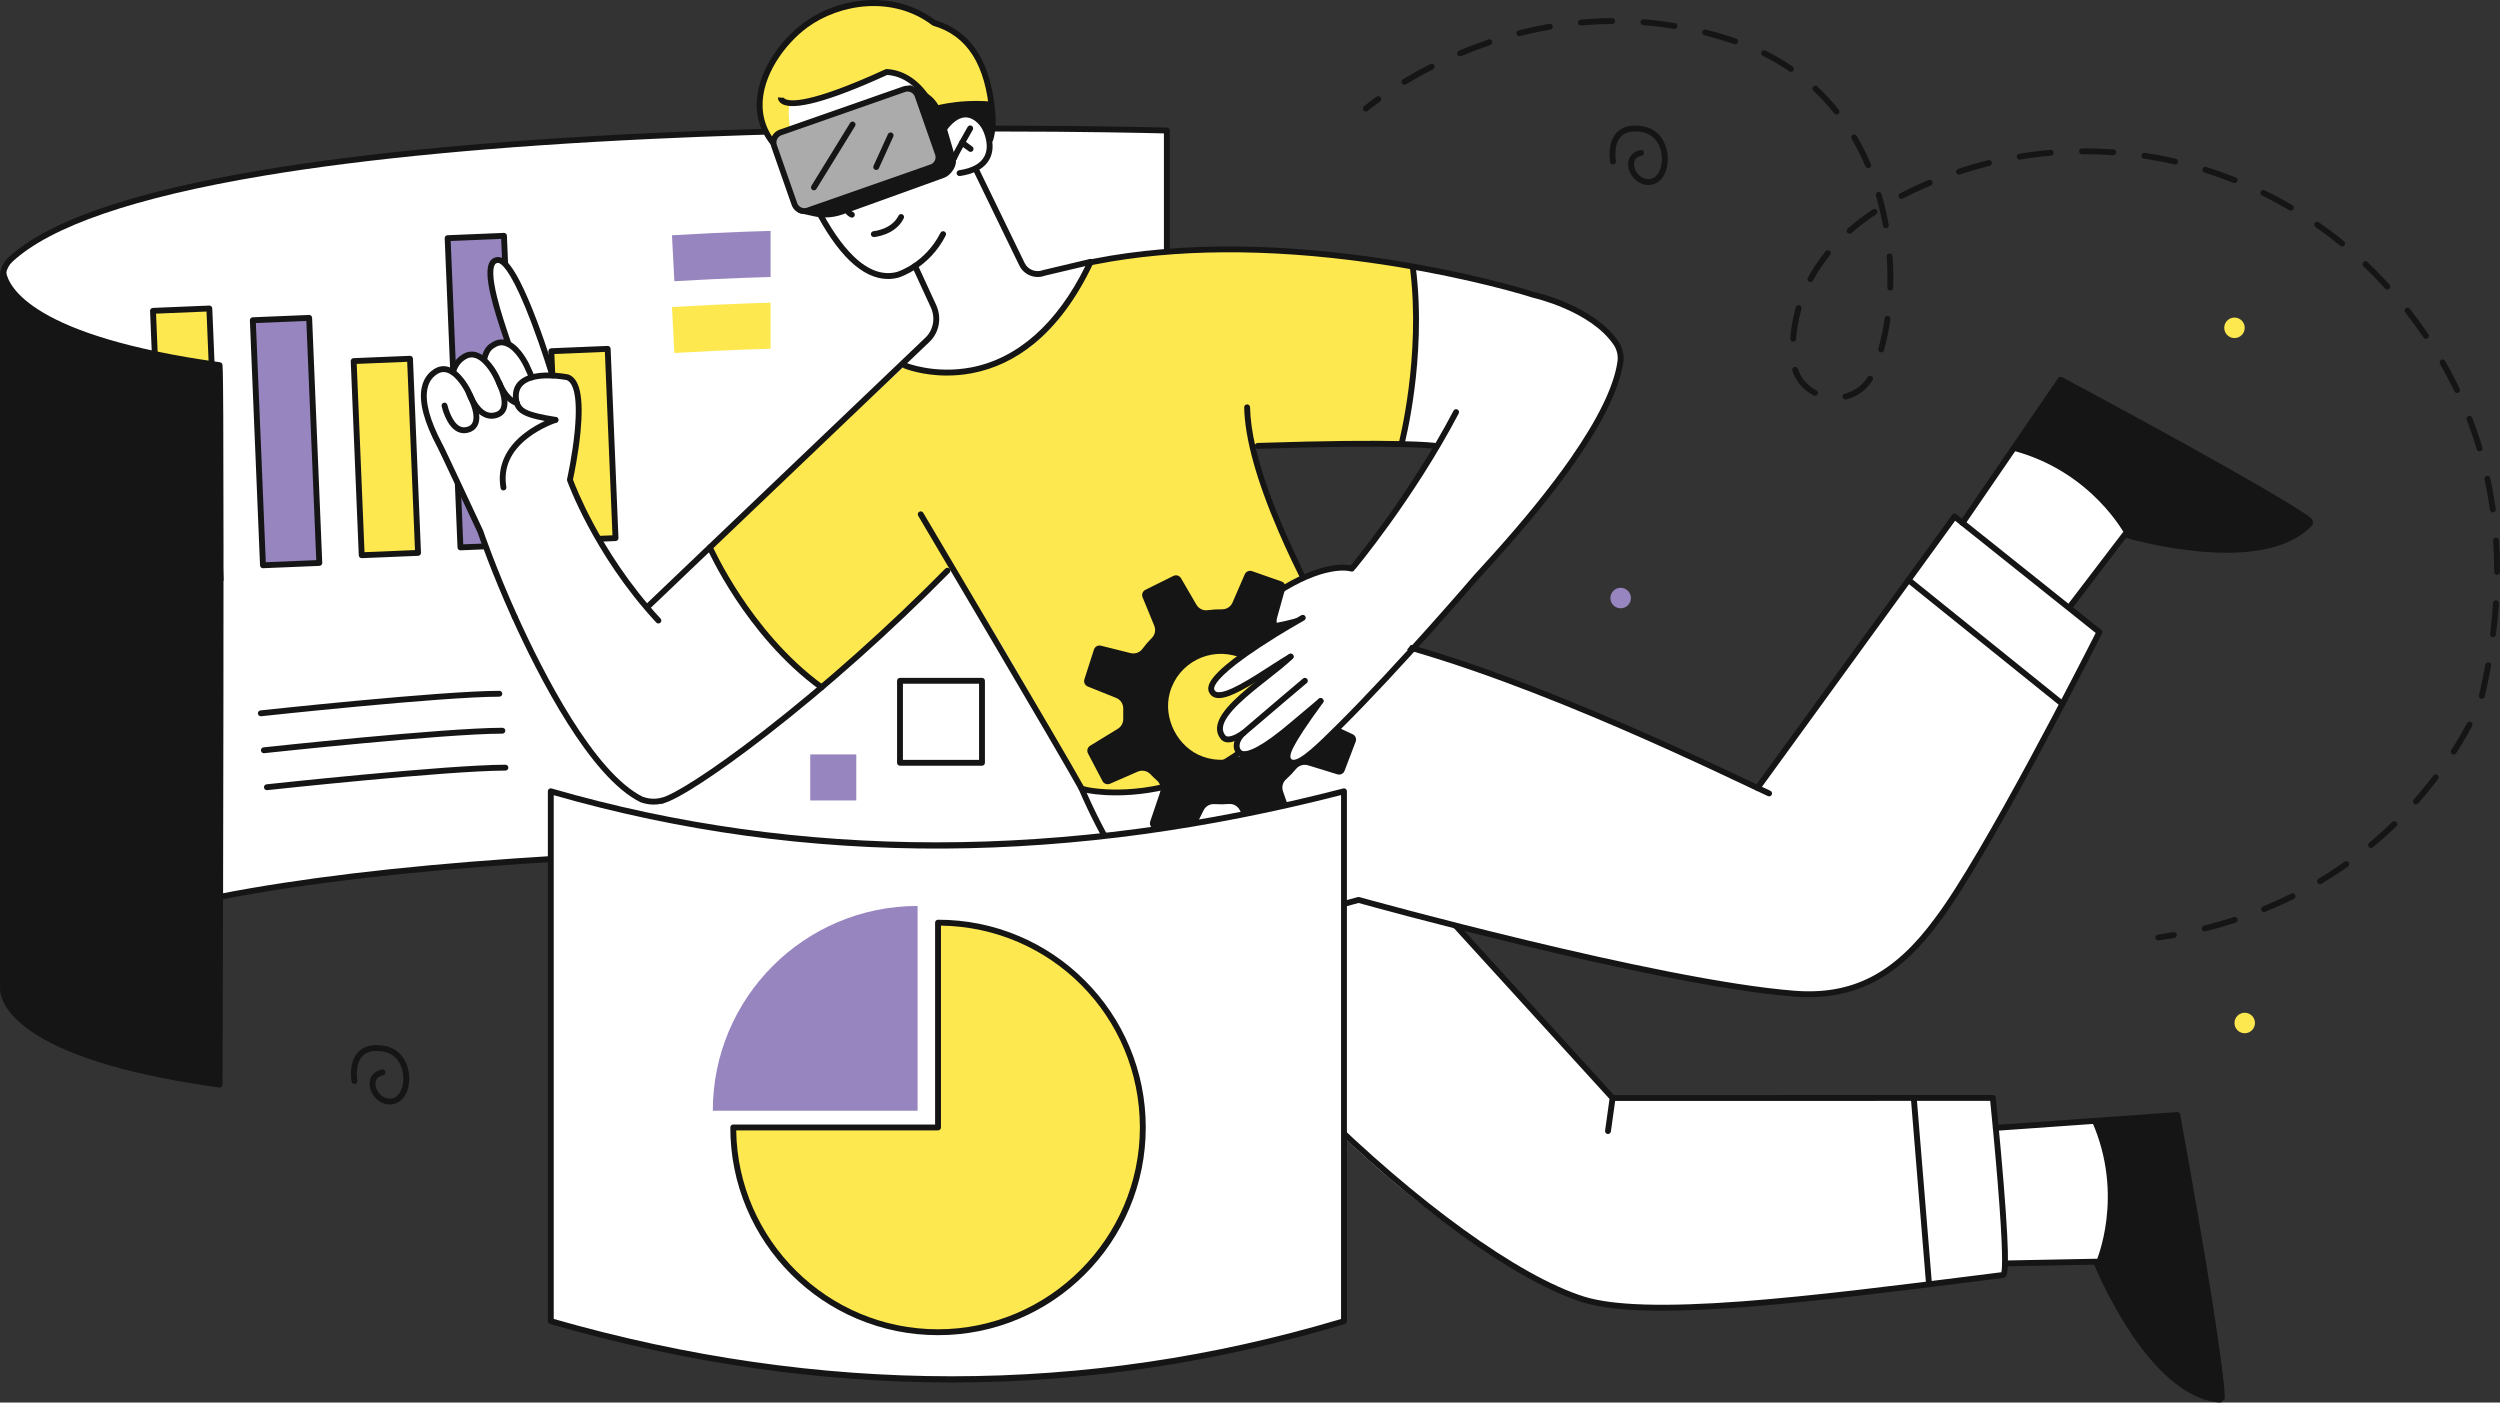 <?xml version="1.0" encoding="utf-8"?>
<svg xmlns="http://www.w3.org/2000/svg" data-name="Layer 2" id="Layer_2" viewBox="0 0 4680.36 2625.76">
  <rect x="0" y="0" width="4680.36" height="2625.76" fill="#333333" stroke="none"/>
  <defs>
    <style>
      .cls-1 {
        fill: #ababab;
      }

      .cls-2 {
        fill: #9785bf;
      }

      .cls-3 {
        fill: #fff;
      }

      .cls-4 {
        fill: #151515;
      }

      .cls-5 {
        fill: #fee84f;
      }
    </style>
  </defs>
  <g data-name="Layer 1" id="Layer_1-2">
    <g id="window">
      <path class="cls-3" d="M2184.53,244.41v1351.86s-1126.93-43.53-1772.4,82.64c-192.66,37.65-342.42,90.41-406.53,163.95-.03.03-.06.08-.1.11V517.82c0-2.38.21-4.75.6-7.06,1.54-9.38,6.14-18.04,13.19-24.59C336.73,190.81,2184.53,244.41,2184.53,244.41Z"/>
      <g>
        <g>
          <rect class="cls-5" height="354.65" transform="translate(-33.51 45.91) rotate(-2.37)" width="105.58" x="1039.48" y="655.13"/>
          <rect class="cls-2" height="579.41" transform="translate(-29.56 37.98) rotate(-2.37)" width="105.59" x="849.98" y="443.43"/>
          <rect class="cls-5" height="363.76" transform="translate(-34.78 30.62) rotate(-2.37)" width="105.58" x="669.59" y="673.67"/>
          <rect class="cls-2" height="459.18" transform="translate(-33.75 22.87) rotate(-2.37)" width="105.58" x="482.77" y="597.11"/>
          <rect class="cls-5" height="508.36" transform="translate(-34.2 15.18) rotate(-2.37)" width="105.58" x="296.9" y="579.51"/>
        </g>
        <g>
          <path class="cls-4" d="M1046.86,1017.31c-1.38,0-2.71-.52-3.72-1.45-1.07-.99-1.71-2.36-1.77-3.82l-14.67-354.35c-.13-3.04,2.23-5.6,5.27-5.72l105.49-4.37c1.46-.06,2.88.46,3.95,1.45,1.07.99,1.71,2.36,1.77,3.82l14.67,354.35c.13,3.04-2.23,5.6-5.27,5.72l-105.49,4.37c-.08,0-.15,0-.23,0ZM1037.91,662.73l14.22,343.36,94.5-3.91-14.22-343.36-94.5,3.91Z"/>
          <path class="cls-4" d="M862.01,1030.28c-2.93,0-5.37-2.31-5.49-5.27l-23.98-578.92c-.06-1.46.46-2.88,1.45-3.95.99-1.07,2.36-1.71,3.82-1.77l105.49-4.37c3.04-.13,5.6,2.23,5.72,5.27l23.98,578.92c.06,1.46-.46,2.88-1.45,3.95-.99,1.07-2.36,1.71-3.82,1.77l-105.49,4.37c-.08,0-.15,0-.23,0ZM843.76,451.13l23.52,567.93,94.5-3.91-23.52-567.93-94.5,3.91Z"/>
          <path class="cls-4" d="M677.16,1044.96c-2.93,0-5.37-2.31-5.49-5.27l-15.05-363.45c-.06-1.46.46-2.88,1.45-3.95.99-1.07,2.36-1.71,3.82-1.77l105.49-4.37c3.06-.13,5.6,2.23,5.72,5.27l15.05,363.45c.06,1.46-.46,2.88-1.45,3.95-.99,1.07-2.36,1.71-3.82,1.77l-105.49,4.37c-.08,0-.15,0-.23,0ZM667.83,681.28l14.6,352.46,94.5-3.91-14.6-352.46-94.5,3.91Z"/>
          <path class="cls-4" d="M492.31,1063.78c-1.38,0-2.71-.52-3.73-1.45-1.07-.99-1.71-2.36-1.77-3.82l-19-458.79c-.13-3.03,2.23-5.6,5.27-5.72l105.49-4.37c1.46-.07,2.88.46,3.95,1.45,1.07.99,1.71,2.36,1.77,3.82l19,458.79c.13,3.03-2.23,5.6-5.27,5.72l-105.49,4.37c-.08,0-.15,0-.23,0ZM479.03,604.76l18.55,447.8,94.5-3.91-18.55-447.8-94.5,3.91Z"/>
          <path class="cls-4" d="M307.46,1095.34c-1.38,0-2.71-.52-3.72-1.45-1.07-.99-1.71-2.36-1.77-3.82l-21.04-507.93c-.13-3.03,2.23-5.6,5.27-5.72l105.49-4.37c1.45-.06,2.88.46,3.95,1.45,1.07.99,1.71,2.36,1.77,3.82l21.04,507.93c.13,3.03-2.23,5.6-5.27,5.72l-105.49,4.37c-.08,0-.15,0-.23,0ZM292.15,587.18l20.58,496.94,94.5-3.91-20.58-496.94-94.5,3.91Z"/>
        </g>
      </g>
      <path class="cls-4" d="M412.13,1678.91c-.32,149.04-.65,277.86-.87,353.12-.06-.86-.14-1.38-.21-1.51C45.78,1979.78,8.71,1881.43,5.6,1854.28v-11.41l-.1-1325.01v-.03c0-2.38.21-4.75.6-7.06,5.83,31.11,53.34,124.06,404.94,172.9,2.73,5.13,1.99,579.02,1.08,995.25Z"/>
      <path class="cls-4" d="M411.05,2036.02c-.25,0-.51-.02-.76-.05-156.59-21.75-271.21-54.64-340.67-97.74C13.48,1903.4,1.99,1871.07.13,1854.91c-.02-.21-.04-.42-.04-.63v-11.41l-.1-1325.01c0-2.7.23-5.39.68-8.03.45-2.62,2.72-4.55,5.38-4.57h.04c2.64,0,4.92,1.88,5.41,4.49,5.1,27.19,49.03,119.68,400.29,168.47,1.75.24,3.27,1.31,4.1,2.86.97,1.82,1.61,3.02,2.1,101.7.28,56.92.43,139.13.46,244.35.04,165.03-.24,384.32-.82,651.8-.14,63.88-.37,148.32-.64,231.67-.11,34.64-.21,64.62-.29,85.95-.04,10.66-.07,19.16-.1,25l-.03,6.69c-.02,2.96-.04,6.65-4.26,7.64-.41.1-.84.15-1.26.15ZM411.05,2030.52h.01-.01ZM11.1,1853.95c1.43,11.65,10.64,41.62,64.32,74.93,67.24,41.72,178.3,73.78,330.17,95.32.16-34.73.75-208.42,1.04-345.3h0c1.31-600.59,1.06-949.68-.68-990.4-149.46-21.06-260.41-52.41-329.82-93.2-35.93-21.11-55.03-41.62-65.12-58.11l.09,1305.67v11.09Z"/>
      <path class="cls-2" d="M1442.63,518.53v-86.28s-75.96,1.77-184.62,8.19l4.51,86.02c106.24-6.2,180.11-7.92,180.11-7.92Z"/>
      <path class="cls-5" d="M1442.63,652.9v-86.28s-75.96,1.77-184.62,8.19l4.51,86.02c106.24-6.2,180.11-7.92,180.11-7.92Z"/>
      <path class="cls-4" d="M5.5,1848.48c-.72,0-1.44-.14-2.12-.43-2.04-.86-3.38-2.86-3.38-5.07V517.82c0-2.67.23-5.36.68-7.99,1.74-10.55,7.02-20.4,14.87-27.69,38.42-35.75,101.07-68.18,186.19-96.38,76.96-25.49,174.15-48.17,288.88-67.39,192.97-32.34,438.6-55.66,730.07-69.33,496.1-23.26,959.38-10.26,964-10.12,2.97.09,5.34,2.52,5.34,5.5v1351.86c0,1.5-.61,2.93-1.69,3.96-1.08,1.04-2.54,1.6-4.03,1.53-2.82-.11-285.78-10.82-643.92-5.99-330.42,4.46-794.2,23.44-1127.21,88.53-209.58,40.95-345.32,95.51-403.43,162.16-.13.16-.27.3-.39.43-1.05,1.03-2.44,1.58-3.86,1.58ZM1855.28,246.17c-174.47,0-400.66,2.91-634.14,13.86-291.02,13.65-536.2,36.92-728.73,69.19-239.85,40.2-397.77,94.36-469.37,160.98-6.08,5.64-10.17,13.26-11.51,21.46-.35,2.06-.53,4.12-.53,6.17v1311.24c32.01-31.88,81.6-61.02,147.66-86.76,66.52-25.92,151.45-49.06,252.41-68.79,147.45-28.82,332.47-51.1,549.92-66.23,173.88-12.09,368.79-19.67,579.31-22.5,330.37-4.46,596.84,4.31,638.72,5.79V249.77c-26.53-.69-149.28-3.6-323.75-3.6Z"/>
      <g>
        <path class="cls-4" d="M488.32,1340.93c-2.77,0-5.15-2.09-5.46-4.91-.33-3.02,1.85-5.73,4.87-6.06,3.35-.36,335.8-36.36,447.12-36.67h.02c3.03,0,5.49,2.45,5.5,5.48,0,3.04-2.45,5.51-5.48,5.52-110.75.32-442.62,36.25-445.96,36.61-.2.02-.4.03-.6.03Z"/>
        <path class="cls-4" d="M493.99,1410.12c-2.77,0-5.15-2.09-5.46-4.91-.33-3.02,1.85-5.73,4.87-6.06,3.35-.36,335.8-36.36,447.12-36.67h.02c3.03,0,5.49,2.45,5.5,5.48,0,3.04-2.45,5.51-5.48,5.52-110.75.32-442.62,36.25-445.96,36.61-.2.02-.4.03-.6.03Z"/>
        <path class="cls-4" d="M499.67,1479.3c-2.77,0-5.15-2.09-5.46-4.91-.33-3.02,1.85-5.73,4.87-6.06,3.35-.36,335.8-36.36,447.12-36.67h.02c3.03,0,5.49,2.45,5.5,5.48,0,3.04-2.45,5.51-5.48,5.52-110.75.32-442.62,36.25-445.96,36.61-.2.02-.4.03-.6.03Z"/>
      </g>
      <path class="cls-4" d="M1838.43,1433.53h-153.51c-3.04,0-5.5-2.46-5.5-5.5v-153.51c0-3.04,2.46-5.5,5.5-5.5h153.51c3.04,0,5.5,2.46,5.5,5.5v153.51c0,3.04-2.46,5.5-5.5,5.5ZM1690.42,1422.53h142.51v-142.51h-142.51v142.51Z"/>
      <rect class="cls-2" height="86.2" width="86.2" x="1516.89" y="1412.38"/>
    </g>
    <g id="man">
      <g>
        <path class="cls-3" d="M4155.88,2621.84c-55.62-4.31-111.8-49.3-166.96-133.69-34.43-52.68-57.81-105.59-64.16-120.55l-1.68-3.96-167.82,3.27-.35,5.87c-.73,12.36-2.25,13.97-3.07,14.84-.55.59-1.19.91-1.89.95h-.2s-29.98,3.79-44.87,5.67c-227.02,28.66-441.44,55.73-592.34,55.74-66.45,0-115.27-5.19-149.25-15.89-122.93-38.68-315.45-177.62-502.41-362.59-201.91-199.75-361.27-416.27-437.24-594.04l-.19-.45-.26-.42-.17-.46-.31-.56c-24.82-45.12-159.4-273.4-237.41-405.45l-4.71-7.96-5.75,7.25-.24.32c-73.32,74.35-154.68,149.77-235.26,218.11l-.2.18-.33.27c-35.31,29.93-70.37,58.43-104.21,84.71-90.55,70.31-168.9,121.56-194.95,127.51-5.52,1.26-10.92,1.9-16.06,1.9-9.44,0-16.87-2.08-22.89-4.12-.07-.02-.13-.05-.19-.08-93.24-45.9-189.25-234.07-238.28-342.37l-.14-.31c-37.9-83.76-61.56-151.99-64.14-159.5l-.11-.32-.14-.31c-24.18-51.84-71.1-152.07-75.56-160.38l-.17-.31-.2-.29s-.06-.1-.09-.15c-23.83-45.02-33.46-81-28.61-106.94,3.94-21.1,16.21-29.37,21.45-32.9l.76-.51c5.02-3.06,10.09-4.58,15.19-4.58,3.5,0,7.08.73,10.64,2.15l5.76,2.31,2.45-5.7c5.44-12.64,14.15-18.5,17.86-21.01l.76-.51c5.02-3.06,10.09-4.58,15.2-4.58s10.17,1.49,15.31,4.43l6.52,3.72,2.6-7.04c4.44-12.01,10.6-15.76,14.68-18.24l.25-.15c.51-.31.99-.6,1.4-.89,4.98-3.04,10.06-4.55,15.16-4.55l9.19.09-2.84-8.47c-13.59-40.48-38.89-115.82-25.65-138.84,2.11-3.68,5.13-5.98,8.96-6.85l.2-.05.2-.06c1.01-.3,2.07-.45,3.15-.45,2.13,0,4.35.6,6.61,1.77,15.96,8.29,37.21,47.21,63.15,115.68,15.48,40.85,28,80.22,32.67,95.25l1.28,4.13,4.31.33c12.24.93,21.24,2.73,22.68,3.03,19.17,6.75,25.9,41.47,19.99,103.21-3.77,39.38-11.64,77.55-13.96,88.31l-.4,1.84.67,1.76c7.56,19.96,49.71,124.86,137.4,229.91l4.35,5.22,4.92-4.69c61.83-58.97,377.45-360.02,519.39-495.62,16.15-15.43,20.49-39.95,10.79-61.01l-33.75-73.29-6.07,3.62c-14.15,8.43-24.64,11.69-25.08,11.82-6.28,1.66-12.59,2.49-18.8,2.49-78.67,0-141.2-131.48-171.47-209.85l-.76-1.96-1.78-1.12c-42.87-27.06-66.32-63.32-67.8-104.86-2.2-61.46,41.85-122.04,86.48-154.83,34.03-25,76.24-39.8,118.85-41.67,3.09-.14,6.22-.2,9.29-.2,41.98,0,81.16,12.76,113.3,36.9l.91.68,1.09.33c64.95,19.42,101.7,77.4,109.21,172.33,2.26,28.49-4.11,46.84-4.39,47.61,0,.02-.05.13-.21.36l-1.4,1.99.28,2.41c1.28,11.02-.36,20.95-4.86,29.49-3.58,6.81-8.99,12.61-16.06,17.24l-4.68,3.06,86.32,177.79c5.13,10.57,16.1,17.4,27.94,17.4,3.79,0,7.51-.69,11.04-2.06.07-.03.14-.05.2-.06l87.65-20.77s.13-.03.36-.03h.64l.68-.13c2.26-.46,4.6-.93,5.95-1.19,77.31-15.14,162.09-22.82,251.98-22.82,83.17,0,172.22,6.58,264.67,19.55,171.76,24.1,292.46,61.48,305.66,65.66l.26.08.27.06c4.48,1.01,110.13,25.38,155.09,90.76,7.57,11.02,10.7,24.34,8.8,37.52-11.82,81.98-91.1,205.04-235.65,365.74l-34.61,38.03c-1.96,2.29-48.75,56.88-109.49,124.1l-6.76,7.48,9.67,2.88c235.74,70.1,504.2,197.09,618.83,251.32l11.81,5.59,368.17-507.13c.25-.35.64-.58,1.07-.64.07,0,.14-.01.21-.01.36,0,.71.12.99.35l13.59,10.85,182.66-266.62c.3-.43.79-.69,1.32-.69.26,0,.51.06.74.19,1.15.61,117.95,62.95,232.21,126.22,156.98,86.93,234.05,133.69,235.6,142.97.14.84-.08,1.62-.62,2.2-30.92,33.27-83.52,50.15-156.33,50.15-16.32,0-33.9-.86-52.23-2.56-62.66-5.81-118.63-20.41-134.3-24.75l-4.14-1.15-103.14,135.16,55.79,44.55c.58.47.76,1.29.43,1.96-1.16,2.31-28.93,57.42-69.05,133.9l-.1.18-.09.19c-.02.06-.18.31-.18.31l-.08.16c-74.2,141.44-175.03,326.38-234.05,404.24-36.47,49.76-71.73,83.43-111.03,106.02-39.48,22.69-82.47,33.73-131.43,33.73-8.72,0-17.76-.36-26.87-1.07-155.14-12.28-416.6-72.59-608.61-121.02l-20.48-5.17,289.95,318.27,711.14-.06c.82,0,1.5.61,1.58,1.43.02.17,2,19.42,4.76,48.35l.59,6.18s338.3-23.95,338.31-23.95c.89,0,1.53.53,1.67,1.3.24,1.3,24.02,131.16,45.61,260.33,29.59,176.99,40.91,266.42,34.61,273.41-.52.57-1.2.89-1.91.89-.08,0-.15,0-.23,0ZM2348.49,844.22c15.53,63.42,45.62,140.57,89.44,229.3l2.66,5.38,5.53-2.34c31.69-13.43,54.41-16.25,67.88-16.25,6.11,0,10.59.58,13.27,1.06l3.69.67,2.37-2.9c18.75-22.95,84.95-106.21,149.54-214.07l5.26-8.78-10.2-.83c-14.15-1.15-48.17-3.08-117.11-3.08-57.18,0-126.49,1.33-206.01,3.96h-8.24s1.93,7.87,1.93,7.87Z"/>
        <g>
          <path class="cls-3" d="M1328.93,1024.83l-115.65,110.31s-92.73-101.18-146.31-236.86c0,0,44.03-164.56-4.77-192.03-13.47-2.05-29.53-8.76-29.53-8.76,0,0-48.51-202.16-103.22-210.39-8.4,6.81-27.86,47.53,22.4,156.68,0,0-30.21-12.64-44.79,26.49,1.29-4.55-44.98-29.96-57.18,20.71-1.85,6-45.8-22.47-56.41,44.73.43,14.32,19.04,74.23,50.24,140.7l70.63,159.92s166.77,457.4,310.25,462.63c25.42-3.71,175.03-83.71,313.5-212.11-5.03-3.7-154.8-131.98-209.16-262.02Z"/>
          <g>
            <g>
              <path class="cls-3" d="M3019.04,2055.57l711.85-.06s34.2,332.13,18.83,331.46c-325.96,41.02-658.44,85.71-785.94,45.59-251.6-79.17-714.68-491.49-939.09-956.71l343.71-148.01,650.64,727.72Z"/>
              <g>
                <path class="cls-4" d="M3924.17,2362.03s54.34-122.72-7.99-263.19l158.95-11.3s104.07,534.73,88.22,533.54c-39.41-2.97-111.67-3.26-239.18-259.05Z"/>
                <path class="cls-4" d="M4156.11,2625.76c-.17,0-.33,0-.5-.02-31.54-2.45-63.68-17.94-95.53-46.06-25.11-22.17-50.16-52.25-74.44-89.4-35.58-54.44-59.2-108.57-65.13-122.68l-166.8,3.25s-.07,0-.11,0c-2.99,0-5.44-2.39-5.5-5.39-.06-3.04,2.35-5.55,5.39-5.61l170.55-3.33c2.29-.06,4.37,1.33,5.22,3.46.25.62,25.07,62.33,65.67,124.42,36.33,55.56,92.93,122.62,157.75,130,1.09-11.65-2.18-62.19-37.21-271.18-19.03-113.55-39.36-225.57-43.79-249.9l-334.93,23.72c-3,.23-5.66-2.07-5.88-5.1-.21-3.03,2.07-5.66,5.1-5.88l339.84-24.06c2.82-.18,5.29,1.74,5.8,4.49.24,1.29,23.95,130.71,45.62,260.39,44.28,264.88,37.37,272.55,33.66,276.67-1.26,1.4-3,2.18-4.82,2.18Z"/>
              </g>
              <path class="cls-4" d="M3111.27,2453.82c-66.47,0-115.12-5.3-149.14-16-123.49-38.86-316.61-178.16-503.98-363.54-202.68-200.52-362.51-417.85-438.51-596.27-1.19-2.79.11-6.02,2.9-7.22,2.8-1.19,6.02.11,7.22,2.9,75.46,177.15,234.43,393.2,436.13,592.76,186.21,184.23,377.62,322.5,499.55,360.87,53.91,16.96,151.17,19.87,297.34,8.89,131-9.84,288.71-29.75,441.23-49.01,14.27-1.8,28.54-3.6,42.81-5.4,1.63-6.61,3.86-36.34-6.97-169.02-5.5-67.37-12.08-133.5-13.93-151.76l-706.88.06c-3.04,0-5.5-2.46-5.5-5.5s2.46-5.5,5.5-5.5l711.85-.06c2.82,0,5.18,2.13,5.47,4.94.08.79,8.25,80.32,14.74,160.5,13.32,164.52,6.99,171.24,3.59,174.85-1.25,1.32-2.84,2.08-4.55,2.17-14.91,1.88-29.83,3.76-44.75,5.64-152.66,19.27-310.51,39.2-441.79,49.07-58.8,4.42-109.3,6.64-152.33,6.64Z"/>
              <path class="cls-4" d="M3010.4,2123.05c-.25,0-.51-.02-.77-.05-3.01-.42-5.11-3.2-4.69-6.21l8.3-59.42-292.19-320.73c-2.05-2.25-1.88-5.72.36-7.77,2.25-2.05,5.73-1.88,7.77.36l293.93,322.64c1.1,1.21,1.61,2.84,1.38,4.46l-8.66,61.98c-.38,2.75-2.74,4.74-5.44,4.74Z"/>
              <path class="cls-4" d="M3611.42,2409.88c-2.84,0-5.24-2.18-5.48-5.05l-28.55-348.85c-.25-3.03,2-5.68,5.03-5.93,3.01-.25,5.68,2.01,5.93,5.03l28.55,348.85c.25,3.03-2.01,5.68-5.03,5.93-.15.01-.3.02-.45.02Z"/>
            </g>
            <g>
              <path class="cls-3" d="M3312.01,1485.4c-90.36-41.76-534.52-261.23-821.38-307.52l-383.44,250.15,334.93,284.21,101.3-27.45s555.11,154.89,815.58,175.51c126.68,9.86,203.7-50.37,267.94-138.05,96.37-127.14,303.39-538.74,303.39-538.74l-271.15-216.51-368.87,508.09,21.69,10.31Z"/>
              <path class="cls-4" d="M3312.01,1490.91c-.77,0-1.56-.16-2.3-.51-8.58-3.97-20.16-9.44-34.82-16.38-143.92-68.08-526.22-248.92-785.13-290.71-3-.48-5.04-3.31-4.55-6.31.48-3,3.3-5.04,6.31-4.55,111.35,17.97,259.39,64.1,439.99,137.09,147.05,59.43,277.83,121.3,348.09,154.53,14.63,6.92,26.19,12.39,34.73,16.34,2.76,1.27,3.96,4.54,2.68,7.3-.93,2.01-2.92,3.19-5,3.19Z"/>
              <g>
                <path class="cls-4" d="M3978.11,1000.71s-62.29-118.88-211.04-157.46l90.02-131.49s483.42,251.14,472.63,262.81c-26.84,29.01-72.01,85.41-351.61,26.14Z"/>
                <path class="cls-4" d="M3874.62,1141.82c-1.16,0-2.34-.37-3.33-1.13-2.41-1.84-2.88-5.29-1.04-7.71l103.49-135.61c1.39-1.82,3.76-2.59,5.95-1.93.64.19,64.4,19.14,138.27,25.97,66.1,6.11,153.81,3.52,199.92-42.65-8.44-8.1-50.05-36.98-235.48-139.55-100.75-55.73-201.1-109.49-222.9-121.15l-180.84,263.97c-1.72,2.51-5.14,3.14-7.65,1.43-2.51-1.72-3.15-5.14-1.43-7.65l183.63-268.04c1.58-2.31,4.65-3.06,7.12-1.74,1.16.62,117.24,62.56,232.26,126.25,234.94,130.1,236.65,140.28,237.57,145.74.34,2.03-.25,4.04-1.61,5.51-21.54,23.17-53.66,38.7-95.48,46.14-32.98,5.87-72.11,6.77-116.3,2.67-64.75-6-121.83-21.18-136.57-25.32l-101.21,132.62c-1.08,1.42-2.72,2.16-4.38,2.16Z"/>
              </g>
              <path class="cls-4" d="M3385.74,1866.88c-8.87,0-17.91-.36-27.16-1.08-134.91-10.68-349.81-57.9-506.32-95.63-160.16-38.61-293.51-75.41-308.84-79.67l-99.84,27.05c-2.94.8-5.95-.94-6.75-3.87-.79-2.93.94-5.95,3.87-6.75l101.3-27.45c.96-.26,1.96-.25,2.92.01,5.55,1.55,557.58,154.98,814.53,175.33,108.45,8.43,187.13-32.18,263.07-135.82,89.96-118.69,279.27-491.22,300.9-533.98l-263.16-210.13-365.48,503.43c-1.78,2.46-5.22,3-7.68,1.22-2.46-1.78-3-5.22-1.22-7.68l368.87-508.09c.88-1.22,2.22-2.02,3.71-2.22,1.49-.2,3,.22,4.17,1.15l271.15,216.51c2.03,1.62,2.65,4.45,1.48,6.77-2.07,4.12-208.35,413.52-303.92,539.6-36.73,50.14-72.4,84.17-112.2,107.05-39.94,22.96-83.79,34.25-133.39,34.25Z"/>
              <path class="cls-4" d="M3861.11,1323.37c-1.21,0-2.43-.4-3.45-1.22l-288.16-232.07c-2.37-1.91-2.74-5.37-.83-7.73,1.9-2.37,5.37-2.74,7.73-.83l288.16,232.07c2.37,1.91,2.74,5.37.83,7.73-1.09,1.35-2.68,2.05-4.29,2.05Z"/>
            </g>
          </g>
          <path class="cls-5" d="M1694.37,684.38s-317.89,295.11-365.44,340.46c0,0,90.61,178.49,209.16,262.02l245.94-222.04s76.71,103,240.67,411.04c33.98,6.37,289.59,57.01,490.36-279.35,1.21,2.6-121.06-174.32-170.53-361.74,10.18,0,279.41-3.99,279.41-3.99,0,0,51.99-222.02,21.16-329.68,0,0-375.5-65.19-603.62-9.57,0,0-89.33,268.59-347.11,192.86Z"/>
          <path class="cls-3" d="M1466.92,257.89s102.8,293.91,218,249.38c18.41-3.17,28.09-9.24,28.09-9.24,0,0,66.52,96.74,23.43,137.89l-51.53,49.21s249.32,85.53,353.96-193.37l-95.24,21.33-26.3-12-90.35-184.12s33-13.79,25.64-83.86c.18-7.34-87-65.39-87-65.39,0,0-138.14-64.49-149.36-61.26-11.22,3.22-96.27,25.79-96.27,25.79,0,0-104.17,20.73-53.09,125.64Z"/>
          <path class="cls-3" d="M1791.32,594.08c-6.55-1.51-10.47-2.79-10.47-2.79,0,0,3.75,2.2,10.11,4.98l.36-2.18Z"/>
          <path class="cls-4" d="M2089.22,1489.03c-30.16,0-52.53-3.56-62.31-6.31-2.22-.62-6.37-1.79-7.46-5-35.18-64.06-297.79-507.57-300.45-512.06-1.55-2.61-.68-5.99,1.93-7.54,2.61-1.55,5.99-.68,7.53,1.93,2.65,4.48,263.7,445.35,300.29,511.77,12.23,4.1,99.58,19.34,201.28-20.01,112.69-43.6,198.35-135.73,254.63-273.84-1.21-2.32-3.56-6.61-6.17-11.38-15.49-28.29-51.78-94.56-84.84-171.25-41.46-96.19-63.12-174.48-64.37-232.7-.07-3.04,2.34-5.55,5.38-5.62,3.03-.07,5.55,2.34,5.62,5.38,1.92,89.02,51.66,223.23,147.86,398.9,2.41,4.4,4.3,7.85,5.56,10.22,2.11,3.96,3.34,6.27,1.83,8.92-32.35,79.93-75.16,145.74-127.24,195.61-42.75,40.93-91.85,71.32-145.94,90.32-50.05,17.58-97.14,22.66-133.13,22.66ZM2030.13,1476.73s0,0,0,0c0,0,0,0,0,0ZM2030.13,1476.72s0,0,0,0c0,0,0,0,0,0ZM2030.13,1476.7s0,0,0,.01c0,0,0,0,0-.01ZM2030.13,1476.68s0,0,0,.01c0,0,0,0,0-.01ZM2030.17,1476.4c0,.09-.02.19-.04.28.01-.1.03-.19.04-.28ZM2030.17,1476.39s0,0,0,0c0,0,0,0,0,0Z"/>
          <g>
            <path class="cls-4" d="M1662.45,522.31c-23.88,0-47.83-11.39-71.43-34.03-23.35-22.4-46.48-55.94-68.77-99.71-37.71-74.05-60.4-153.17-60.63-153.96-.83-2.92.86-5.96,3.79-6.79,2.92-.83,5.96.86,6.8,3.79.22.78,22.67,79,59.91,152.1,21.72,42.63,44.11,75.16,66.56,96.68,27.1,25.98,54.21,35.64,80.58,28.72,3.26-1.02,53.27-17.41,81.46-73.26,1.37-2.71,4.68-3.8,7.39-2.43,2.71,1.37,3.8,4.68,2.43,7.39-30.62,60.66-85.83,78.14-88.16,78.85-.07.02-.14.04-.2.06-6.56,1.73-13.14,2.6-19.72,2.6Z"/>
            <path class="cls-4" d="M1796.43,329.64c-2.68,0-5.03-1.96-5.43-4.69-.45-3,1.62-5.8,4.63-6.25,24.19-3.61,40.1-12.35,47.28-26,10.07-19.12.18-42.48-3.09-49.19-3.25-6.67-7.96-12.46-13.61-16.75-7.91-6.01-15.67-8.11-23.72-6.44-19.66,4.1-34.04,29.4-34.18,29.65-1.48,2.65-4.83,3.59-7.48,2.12-2.65-1.48-3.6-4.83-2.12-7.48.68-1.22,16.92-29.91,41.51-35.05,11.21-2.35,22.2.49,32.66,8.44,7.02,5.33,12.84,12.49,16.85,20.69,3.84,7.88,15.41,35.43,2.93,59.13-8.9,16.91-27.54,27.6-55.39,31.75-.27.04-.55.06-.82.06Z"/>
            <path class="cls-4" d="M1786.56,301.16c-2.33,0-4.49-1.49-5.24-3.83-.88-2.77-1.15-3.61,15.07-32.82,7.47-13.45,15.11-26.8,15.19-26.93,1.51-2.64,4.87-3.55,7.51-2.04,2.64,1.51,3.55,4.87,2.04,7.51-.08.13-7.69,13.43-15.12,26.81-11.08,19.96-13.48,25.2-13.99,26.54-.27,2.04-1.69,3.85-3.78,4.51-.55.18-1.12.26-1.67.26ZM1791.81,294s0,0,0,0c0,0,0,0,0,0ZM1791.81,293.99s0,0,0,0c0,0,0,0,0,0Z"/>
            <path class="cls-4" d="M1817.08,284.32c-1.13,0-2.27-.35-3.25-1.06l-15.88-11.64c-2.45-1.8-2.98-5.24-1.18-7.69,1.8-2.45,5.24-2.98,7.69-1.18l15.88,11.64c2.45,1.8,2.98,5.24,1.18,7.69-1.08,1.47-2.75,2.25-4.44,2.25Z"/>
            <path class="cls-4" d="M1772.85,703.11c-46.87,0-78.85-12.94-80.58-13.65-2.81-1.16-4.14-4.38-2.98-7.18,1.16-2.81,4.38-4.14,7.18-2.98.52.21,53.43,21.51,121.42,8.59,87.15-16.55,161.01-82.07,214.1-189.72l-76.06,18.02c-18.21,6.82-39.04-1.47-47.55-19l-86.33-177.82c-1.33-2.73-.19-6.02,2.55-7.35,2.73-1.33,6.02-.19,7.35,2.55l86.33,177.82c6.09,12.54,21.05,18.43,34.05,13.4.23-.09.47-.16.71-.22l87.64-20.77c2.06-.49,4.21.25,5.54,1.88,1.33,1.64,1.61,3.89.71,5.8-30.65,65.31-68.29,116.35-111.86,151.68-35.06,28.43-73.98,46.81-115.71,54.63-16.59,3.11-32.25,4.31-46.52,4.31Z"/>
            <path class="cls-4" d="M1633.05,265.3c-1.73,0-3.42-.81-4.5-2.32-1.75-2.48-1.17-5.9,1.3-7.65,1.11-.79,27.57-19.24,63.68-12.08,2.98.59,4.92,3.48,4.33,6.46-.59,2.98-3.48,4.92-6.46,4.33-31.3-6.2-54.94,10.1-55.18,10.26-.96.68-2.07,1-3.17,1Z"/>
            <path class="cls-4" d="M1594.8,407.46c-.71,0-1.43-.14-2.12-.43-5.97-2.5-10.78-7.63-13.18-14.07-2.43-6.51-2.15-13.65.79-19.59,10.8-21.84,13.26-46.57,6.92-69.63-.03-.1-.05-.2-.07-.3-1.69-7.86-5.37-13.08-11.25-15.95-14.87-7.26-40.94,2.2-49.73,6.46-2.73,1.32-6.02.18-7.35-2.55-1.33-2.73-.19-6.02,2.54-7.35,1.48-.72,36.61-17.53,59.34-6.46,8.96,4.36,14.73,12.23,17.17,23.38,7.01,25.62,4.27,53.05-7.7,77.27-1.59,3.22-1.72,7.18-.34,10.86,1.35,3.61,3.94,6.44,7.13,7.77,2.8,1.17,4.12,4.4,2.95,7.2-.88,2.11-2.93,3.38-5.08,3.38Z"/>
            <path class="cls-4" d="M1673.07,297.67c2.56,9.36.3,18.14-5.05,19.6s-11.76-4.94-14.32-14.31c-2.56-9.36-.3-18.14,5.05-19.6s11.76,4.94,14.32,14.31Z"/>
            <path class="cls-4" d="M1558.18,323.72c2.56,9.36.3,18.14-5.05,19.6-5.35,1.46-11.76-4.94-14.32-14.31-2.56-9.36-.3-18.14,5.05-19.6,5.35-1.46,11.76,4.94,14.32,14.31Z"/>
            <path class="cls-4" d="M1635.89,443.8c-2.83,0-5.23-2.17-5.47-5.04-.25-3.02,1.99-5.68,5.02-5.94.49-.04,34.17-3.32,46.64-28.99,1.33-2.73,4.62-3.87,7.35-2.54,2.73,1.33,3.87,4.62,2.54,7.35-15.26,31.43-53.97,35.01-55.61,35.15-.16.01-.31.02-.46.02Z"/>
          </g>
          <g>
            <path class="cls-5" d="M1481.69,193.67c46.31,3.02,73.34-16.05,178.26-58.98,77.9-7.95,102.67,108.99,102.67,108.99l15.38-21.83s25.27-28.13,51.69-4.81c8.31,7.33,23.27,50.13,23.27,50.13,0,0,7.06-29.11,4.8-57.6-6.82-86.12-41.18-146.42-99.31-163.03-99.59-76.55-263.77-31.23-311.53,69.07-24.5,51.46-63.22,102.18,42.5,188.61,0,0-22.65-111.53-7.73-110.56Z"/>
            <path class="cls-4" d="M1489.42,309.73c-1,0-2.02-.27-2.93-.85-23.12-14.56-40.78-31.65-52.49-50.77-10.73-17.52-16.55-36.82-17.28-57.35-1.03-28.76,8.03-59.88,26.19-89.99,15.83-26.25,37.81-50.45,61.88-68.13,34.65-25.46,77.62-40.52,120.99-42.43,46.67-2.05,90.03,11,125.46,37.74,35.04,10.38,62.36,31.67,81.21,63.31,17.06,28.63,27.56,66.51,31.2,112.59,2.32,29.33-4.31,48.43-4.6,49.23-.81,2.29-3.01,3.77-5.45,3.65-2.42-.12-4.48-1.81-5.07-4.16-2.25-8.97-10.55-33.81-21.76-40.86-24.46-15.38-42.2,1.31-44.5,3.65l-15.15,21.5c-1.25,1.77-3.41,2.64-5.54,2.23-2.12-.41-3.81-2.02-4.31-4.13-.06-.25-6.26-25.76-21.63-51.39-19.83-33.06-44.95-50.98-74.67-53.29-108.27,49.57-176.75,68.08-198.08,53.53-5.13-3.5-6.75-8.35-6.58-11.44l10.98.62s.03-.15,0-.4c0,.05.2,1.31,2.55,2.6,9.13,5.04,45.71,9.71,187.82-55.49.82-.38,1.73-.55,2.63-.49,33.75,2.07,63.11,22.45,84.93,58.95,9.88,16.53,16.09,32.71,19.48,43.04l8.81-12.51c.14-.2.3-.39.46-.57,8.63-9.31,32-22.48,58.65-5.72,8.81,5.54,15.39,17.15,19.81,27.54.71-6.93,1.02-15.47.25-25.22-7.41-93.65-41.92-148.11-105.49-166.48-.65-.19-1.27-.5-1.81-.91-73.54-56.12-173.42-40.37-234.08,4.19-41.73,30.65-85.68,90.31-83.59,148.86,1.42,39.7,23.17,73.08,64.64,99.21,2.57,1.62,3.34,5.02,1.72,7.59-1.05,1.66-2.83,2.57-4.66,2.57Z"/>
          </g>
          <g>
            <path class="cls-4" d="M1034.32,708.36c-2.36,0-4.55-1.53-5.26-3.91-.15-.49-14.92-49.26-34.04-99.74-33.12-87.41-51.54-107.46-59.57-111.63-2.55-1.32-3.83-.9-4.26-.76-.21.07-.42.12-.63.17-1.86.38-3.19,1.4-4.29,3.32-3.34,5.8-5.33,20.85,4.12,59.59,6.64,27.19,16.51,56.45,23.71,77.81,1.06,3.16,2.06,6.11,2.97,8.83.96,2.88-.59,6-3.47,6.96-2.88.96-6-.59-6.96-3.47-.9-2.71-1.9-5.65-2.96-8.8-19.88-58.93-40-123.7-26.94-146.4,2.6-4.53,6.51-7.48,11.31-8.54,3.97-1.22,8.16-.7,12.47,1.54,9.7,5.04,20.56,19.47,33.19,44.11,9.64,18.79,20.27,43.5,31.61,73.44,19.25,50.83,34.12,99.92,34.27,100.41.88,2.91-.77,5.98-3.68,6.85-.53.16-1.06.24-1.59.24Z"/>
            <g>
              <g>
                <path class="cls-4" d="M1239.31,1504.46c-2.51,0-4.77-1.73-5.36-4.28-.68-2.96,1.17-5.91,4.14-6.59,20.92-4.78,88.46-45.66,192.18-126.2,112.45-87.31,233-194.85,339.46-302.81,2.13-2.16,5.61-2.19,7.78-.05,2.16,2.13,2.19,5.61.05,7.78-106.79,108.29-227.73,216.18-340.55,303.78-92.38,71.73-169.5,122.07-196.48,128.23-.41.09-.82.14-1.23.14Z"/>
                <g>
                  <path class="cls-4" d="M1223.63,1506.31c-9.65,0-17.48-2.06-24.16-4.32-.23-.08-.45-.17-.67-.27-94.42-46.48-191.05-235.83-240.25-344.57-1.25-2.77-.02-6.03,2.74-7.28,2.77-1.25,6.03-.02,7.28,2.74,48.53,107.27,143.52,293.83,234.76,339.07,9.12,3.06,19.67,5.36,34.75,1.91,2.96-.67,5.91,1.18,6.59,4.14.68,2.96-1.17,5.91-4.14,6.59-6.21,1.42-11.82,1.99-16.91,1.99Z"/>
                  <path class="cls-4" d="M1232.66,1167.27c-1.48,0-2.95-.59-4.03-1.76-60.6-65.19-102.71-133.81-127.37-179.9-26.74-49.99-39.35-85.14-39.48-85.49-.35-.98-.41-2.04-.18-3.06.1-.44,10-44.52,14.32-89.78,7.23-75.7-6.31-92.53-15.23-95.74-3.52-.68-59.89-10.95-81.39,9.52-7.14,6.79-9.53,16.29-7.31,29.04,3.86,14.51,11.38,21.37,68.84,30.54,3,.48,5.04,3.3,4.56,6.3-.48,3-3.3,5.04-6.3,4.56-56.72-9.05-72-16.67-77.81-38.83-.04-.14-.07-.29-.1-.43-3.08-17.35.94-30.96,11.95-40.45,27.51-23.72,90.22-10.95,90.79-10.76,21.64,7.25,29.14,42.38,22.93,107.39-3.92,41.04-12.36,81.07-14.18,89.47,2.64,7.06,15.04,39.12,38.39,82.75,24.33,45.46,65.88,113.14,125.61,177.38,2.07,2.22,1.94,5.7-.28,7.77-1.06.98-2.4,1.47-3.74,1.47ZM1060.45,711.47s.04.01.07.02c-.02,0-.05-.02-.07-.02Z"/>
                  <path class="cls-4" d="M942.55,918.19c-2.64,0-4.97-1.9-5.42-4.59-6.62-39.45,8.96-75,45.03-102.8,26.74-20.6,54.97-29.59,56.16-29.97,2.9-.91,5.98.71,6.89,3.6.91,2.9-.7,5.98-3.6,6.89-.28.09-27.79,8.88-52.97,28.36-32.96,25.5-46.64,56.48-40.67,92.09.5,3-1.52,5.83-4.51,6.33-.31.05-.61.08-.92.08Z"/>
                  <path class="cls-4" d="M963.56,1160.38c-2.09,0-4.09-1.2-5.01-3.23-38.48-85.05-62.58-154.89-64.32-159.97-28.62-61.35-71.88-153.65-75.58-160.42-.15-.2-.28-.42-.4-.64-24.26-45.82-34.02-82.66-29-109.49,4.24-22.71,17.95-31.94,23.11-35.42l.76-.51c.08-.06.17-.12.26-.17,13.17-8.03,27.41-6.47,41.19,4.52,9.36,7.47,16.84,18,21.46,25.52,2.73,4.43,4.69,8.18,5.86,10.54,1.05,2.11,1.77,3.61,2.16,4.84,12.31,24.87,16.16,44.19,11.46,57.44-2.4,6.77-6.91,11.69-13.38,14.63l-.23.11c-.07.03-.14.06-.21.1-9.18,3.89-17.89,3.76-25.91-.39-20.85-10.81-28.64-45.94-28.96-47.43-.64-2.97,1.25-5.9,4.22-6.54,2.97-.64,5.9,1.25,6.54,4.22,1.9,8.76,9.79,33.01,23.28,39.99,5.01,2.59,10.4,2.61,16.47.05l.26-.12c1.5-.68,5.5-2.5,7.56-8.3,2.54-7.16,2.67-21.53-11.19-49.35-.18-.36-.31-.73-.41-1.11-1.77-4.63-17.04-34.75-35.94-41.46-6.33-2.25-12.34-1.57-18.38,2.06-.22.15-.46.31-.72.49-4.5,3.03-15.05,10.14-18.44,28.32-4.54,24.29,4.82,58.65,27.81,102.13.42.65.78,1.37,1.16,2.12.61,1.21,1.48,2.98,2.57,5.22,2.04,4.21,4.99,10.39,8.78,18.36,6.36,13.41,15.17,32.11,26.17,55.56,18.73,39.92,37.59,80.36,37.78,80.76.08.18.16.37.22.56.24.71,24.49,71.88,64.02,159.26,1.25,2.77.02,6.03-2.74,7.28-.74.33-1.51.49-2.26.49ZM873.64,736.18s0,0,0,0c0,0,0,0,0,0ZM873.65,736.16s0,0,0,.01c0,0,0,0,0-.01ZM873.66,736.14s0,0,0,.01c0,0,0,0,0-.01Z"/>
                  <path class="cls-4" d="M920.14,783.92c-4.52,0-8.97-.96-13.32-2.87-21.68-9.54-32.68-40.04-33.14-41.33-1.01-2.86.49-6.01,3.35-7.02,2.86-1.01,6,.48,7.02,3.35h0c.1.27,9.9,27.34,27.22,34.95,5.99,2.63,12.11,2.56,18.69-.22l.28-.13c1.66-.76,5.54-2.54,7.59-8.32,2.52-7.15,2.63-21.5-11.22-49.32-.18-.36-.31-.73-.41-1.11-1.77-4.63-17.04-34.75-35.94-41.46-6.33-2.25-12.34-1.57-18.38,2.07-.22.15-.46.31-.72.49-4.5,3.03-13.87,9.35-17.79,25.3-.73,2.95-3.71,4.75-6.65,4.03-2.95-.73-4.75-3.7-4.03-6.65,4.93-20.08,17.57-28.59,22.33-31.79l.76-.51c.09-.06.17-.12.26-.17,13.17-8.03,27.41-6.47,41.17,4.51,9.37,7.47,16.85,18,21.47,25.53,2.73,4.43,4.69,8.18,5.86,10.54,1.05,2.12,1.77,3.61,2.16,4.84,12.3,24.86,16.17,44.17,11.5,57.39-2.39,6.75-6.89,11.69-13.38,14.66l-.25.12c-.08.04-.16.07-.23.11-4.79,2.03-9.53,3.05-14.19,3.05ZM926.31,708.84s0,0,0,0c0,0,0,0,0,0ZM926.31,708.83s0,0,0,0c0,0,0,0,0,0ZM926.31,708.82s0,0,0,0c0,0,0,0,0,0Z"/>
                  <path class="cls-4" d="M995.52,712.02c-2.26,0-4.38-1.4-5.18-3.65-1.98-5.56-4.61-11.64-7.82-18.08-.18-.36-.31-.73-.41-1.11-1.77-4.63-17.04-34.75-35.94-41.46-6.33-2.25-12.35-1.57-18.38,2.07-.59.4-1.2.77-1.84,1.16-3.97,2.42-9.96,6.07-13.55,20.64-.73,2.95-3.71,4.75-6.65,4.03-2.95-.73-4.75-3.7-4.03-6.65,4.67-18.98,13.67-24.47,18.51-27.41.54-.33,1.03-.62,1.45-.92.09-.06.17-.12.26-.17,13.17-8.03,27.41-6.47,41.19,4.52,9.36,7.47,16.84,18,21.46,25.52,2.73,4.43,4.69,8.18,5.86,10.54,1.05,2.11,1.77,3.61,2.16,4.84,3.29,6.65,6.01,12.97,8.08,18.79,1.02,2.86-.47,6.01-3.33,7.03-.61.22-1.23.32-1.85.32ZM982.22,686.11s0,0,0,0c0,0,0,0,0,0ZM982.22,686.1s0,0,0,0c0,0,0,0,0,0ZM982.23,686.09s0,0,0,0c0,0,0,0,0,0ZM982.23,686.08s0,0,0,0c0,0,0,0,0,0Z"/>
                  <path class="cls-4" d="M967.59,760.03c-.53,0-1.08-.08-1.62-.24-23.87-7.33-36.07-39.62-36.58-41-1.05-2.85.4-6.01,3.25-7.07,2.85-1.06,6.01.4,7.07,3.25.17.46,10.9,28.59,29.49,34.3,2.9.89,4.54,3.97,3.64,6.87-.73,2.37-2.9,3.89-5.26,3.89Z"/>
                </g>
              </g>
              <path class="cls-4" d="M1213.28,1140.65c-1.45,0-2.9-.57-3.98-1.7-2.1-2.2-2.01-5.68.18-7.78,3.66-3.49,367.77-350.78,523.16-499.22,14.94-14.28,18.94-37,9.94-56.54l-34.57-75.07c-1.27-2.76-.06-6.03,2.7-7.3,2.76-1.27,6.03-.06,7.3,2.7l34.57,75.07c10.96,23.81,6.01,51.58-12.33,69.1-155.39,148.44-519.51,495.73-523.17,499.23-1.06,1.02-2.43,1.52-3.79,1.52Z"/>
              <path class="cls-4" d="M1538.09,1292.35c-1.12,0-2.24-.34-3.22-1.04-71.55-51.69-125.09-120.76-157.4-169.61-34.99-52.89-53.39-94.24-53.57-94.65-1.23-2.78.03-6.02,2.81-7.25,2.78-1.23,6.03.03,7.25,2.81.18.4,18.29,41.07,52.81,93.22,31.79,48.02,84.4,115.89,154.54,166.56,2.46,1.78,3.02,5.22,1.24,7.68-1.08,1.49-2.76,2.28-4.46,2.28Z"/>
            </g>
          </g>
          <path class="cls-4" d="M2354.7,840.26c-2.95,0-5.4-2.34-5.49-5.32-.1-3.04,2.28-5.58,5.32-5.68,267.19-8.83,329.66-.41,332.18-.05,3.01.43,5.09,3.22,4.66,6.23-.43,3.01-3.21,5.1-6.23,4.66-.61-.09-64.78-8.62-330.26.15-.06,0-.12,0-.18,0Z"/>
          <path class="cls-4" d="M2623.94,836.27c-.46,0-.93-.06-1.4-.18-2.94-.77-4.7-3.78-3.92-6.72.42-1.61,41.93-162.72,21.02-327.6-.38-3.01,1.75-5.77,4.76-6.15,3.01-.38,5.76,1.75,6.15,4.76,11.07,87.32,4.7,172.85-2.6,229.21-7.9,61.07-18.59,102.15-18.7,102.56-.65,2.47-2.88,4.1-5.32,4.1Z"/>
          <path class="cls-4" d="M2530.83,1070.16c-1.25,0-2.51-.42-3.54-1.29-2.32-1.96-2.62-5.42-.67-7.75,1.1-1.31,110.92-132.61,194.54-292.15,1.41-2.69,4.73-3.73,7.42-2.32,2.69,1.41,3.73,4.73,2.32,7.42-84.19,160.64-194.76,292.81-195.87,294.12-1.09,1.29-2.64,1.96-4.21,1.96Z"/>
          <g>
            <path class="cls-3" d="M2557.03,1070.6c-2.42,3.15-65.42-33.7-156.34,32.59-7.29,18.93-32.28,74.7-32.28,74.7l73.73-21.28s43.43,10.65,48.53,10.65,66.36-96.65,66.36-96.65Z"/>
            <path class="cls-4" d="M2343.64,1182.12c-10.46,0-19.63-.99-27.49-2.97-9.38-2.37-15.86-10.13-16.5-19.77-.64-9.63,4.74-18.18,13.71-21.76,45.44-18.17,76.36-32.73,87.07-40.99.17-.13.35-.26.54-.37,86.97-52.01,129.96-37.41,131.75-36.76,2.86,1.03,4.33,4.19,3.3,7.04-1.03,2.84-4.16,4.32-7.01,3.31-.62-.21-40.75-12.89-122.12,35.69-14.96,11.38-56.84,29.26-89.44,42.29-5.41,2.16-7.07,7.01-6.82,10.82.25,3.82,2.55,8.41,8.21,9.84,15.87,4,47.44,5.35,107.78-10.93,2.94-.79,5.95.94,6.74,3.88.79,2.93-.94,5.95-3.88,6.74-34.42,9.29-63.15,13.95-85.85,13.95Z"/>
          </g>
          <path class="cls-4" d="M2399.21,1088.62l-55.21-19.37c-5.41-1.9-11.36.71-13.64,5.96l-23,53.03c-3.36,7.74-11.08,12.57-19.52,12.46-9.12-.11-18.18.46-27.09,1.69-8.39,1.16-16.63-3-20.89-10.32l-28.85-49.56c-2.9-4.97-9.15-6.85-14.3-4.29l-52.39,26.06c-5.13,2.55-7.42,8.63-5.24,13.93l21.86,53.23c3.2,7.79,1.53,16.82-4.43,22.77-6.39,6.39-12.34,13.28-17.78,20.65-5.08,6.88-13.9,9.89-22.19,7.82l-55.48-13.86c-5.58-1.39-11.29,1.78-13.05,7.26l-17.87,55.71c-1.75,5.45,1.01,11.33,6.33,13.47l53.17,21.37c8.14,3.27,13.39,11.24,13.23,20.01-.13,7.03-.1,13.95-.03,19.5.1,7.44-3.75,14.37-10.1,18.25l-51.9,31.74c-4.91,3-6.65,9.3-3.97,14.39l27.18,51.81c2.66,5.07,8.79,7.23,14.04,4.94l51.9-22.64c8.08-3.52,17.54-1.69,23.62,4.69,3.87,4.06,7.93,7.95,12.19,11.66,6.38,5.56,8.65,14.49,5.95,22.51l-18.36,54.33c-1.84,5.45.86,11.4,6.18,13.59l54.08,22.33c5.29,2.19,11.38-.09,13.94-5.21l25.83-51.7c3.78-7.57,11.77-11.97,20.2-11.41,9.11.61,18.16.53,27.11-.22,8.44-.7,16.44,3.9,20.3,11.44l26.13,51.05c2.62,5.12,8.77,7.33,14.05,5.05l53.72-23.18c5.26-2.27,7.87-8.22,5.99-13.63l-18.95-54.35c-2.77-7.96-.62-16.88,5.66-22.5,6.74-6.04,13.06-12.61,18.89-19.66,5.43-6.58,14.39-9.11,22.55-6.6l54.67,16.84c5.5,1.69,11.37-1.17,13.42-6.55l20.85-54.67c2.04-5.35-.4-11.37-5.59-13.79l-52.38-24.43c-7.66-3.57-12.27-11.43-11.94-19.87.36-9.12.03-18.18-.96-27.11-.93-8.42,3.45-16.54,10.88-20.6l50.32-27.5c5.05-2.76,7.09-8.96,4.67-14.18l-24.63-53.07c-2.41-5.2-8.43-7.65-13.78-5.61l-53.81,20.41c-7.88,2.99-16.86,1.08-22.65-5.05-6.22-6.57-12.95-12.71-20.16-18.34-6.73-5.26-9.5-14.15-7.21-22.38l15.35-55.09c1.54-5.54-1.48-11.33-6.91-13.24ZM2381.01,1350.46c-15.77,55.15-74.69,85.46-128.72,66.21-47.47-16.91-75.86-72.11-62.01-120.56,15.76-55.15,74.69-85.46,128.73-66.21,47.47,16.91,75.86,72.11,62.01,120.56Z"/>
          <path class="cls-3" d="M2620.4,1052.44c-5.47,2.28-108.89,60.27-160.71,76.53-8.89,2.79-15.16,11.14-22.19,17.33-.07.06-.14.13-.2.2-3.68,4.29-7.36,8.58-11.49,12.46-.03.03-.06.06-.09.08-1.75,1.64-.17,4.53,2.14,3.86.06-.02.13-.04.19-.05-8.89,5.18-167.8,88.6-159.14,133.39.24,1.23,1.45,2,2.68,1.76,12.26-2.38,27.66,2.36,80.24-28.32,2.26-1.32,4.59,1.59,2.81,3.5-18.95,20.31-83.73,72.47-67.52,103.05.07.12.14.24.22.35,3.35,4.5,16.55,16.15,53.09-15.03-1.14.98-57.54,47.39-2.1,48.84.36,0,.71-.06,1.03-.21,9.38-4.3,74.93-48.63,104.67-68.85,2.17-1.48,4.7,1.31,3.01,3.33-18.28,21.86-50.22,64.36-35.05,78.37,0,0,22.64,38.15,187.42-162.44,1.47-1.7,139.76-177.51,161.64-205.32,1.17-1.49.1-3.67-1.8-3.66l-137.98.62c-.31,0-.6.07-.89.19Z"/>
          <path class="cls-4" d="M2421.53,1433.53c-.53,0-1.04-.02-1.55-.06-5.05-.42-9.35-2.91-12.44-7.21-.22-.3-.4-.63-.56-.97-2.71-6.05-4.32-12.39,3.42-28.61,8.22-17.23,26.49-45.04,57.52-87.53,1.79-2.45,5.23-2.99,7.68-1.2,2.45,1.79,2.99,5.23,1.2,7.69-64.25,87.99-62.67,98.49-60.03,104.6,1.15,1.44,2.4,2.12,4.11,2.26,14.45,1.22,48.75-32.81,81.92-65.7,113.03-112.08,255.54-278.51,256.97-280.18.04-.04.07-.09.11-.13l34.57-37.97c59.02-65.62,107.86-125.97,145.13-179.36,52.1-74.63,81.89-135.93,88.57-182.21,1.62-11.21-1.05-22.55-7.5-31.93-43.68-63.52-149.59-87.38-150.66-87.62-.16-.04-.33-.08-.49-.13-47.47-15.1-165.08-45.89-304.74-65.48-192.42-27-365.37-25.92-514.05,3.2-2.2.43-7.08,1.42-9.85,1.99l-.89.18c-2.98.61-5.88-1.32-6.49-4.29-.61-2.98,1.32-5.88,4.29-6.49l.89-.18c2.79-.57,7.71-1.57,9.93-2,81.48-15.96,171.64-23.59,267.98-22.68,79.36.75,163.38,7.27,249.71,19.38,171.87,24.11,292,61.28,306.31,65.82,3.03.68,29.09,6.73,60.71,20.41,30.61,13.25,72.18,36.43,96.4,71.66,8.02,11.67,11.33,25.78,9.32,39.73-6.92,48-37.34,110.89-90.43,186.94-37.53,53.76-86.65,114.47-145.99,180.45l-34.53,37.93c-3.5,4.09-145.02,169.21-257.53,280.78-42.85,42.49-70.46,68.92-89.03,68.92Z"/>
          <path class="cls-4" d="M2329.64,1417.34c-1.17,0-2.28-.08-3.34-.23-5.5-.78-9.95-3.53-12.87-7.95-6.56-9.58-5.71-26.68,11.66-41.65,42.04-36.24,113.59-96.58,114.31-97.19,2.32-1.96,5.79-1.66,7.75.66,1.96,2.32,1.66,5.79-.66,7.75-.72.6-72.22,60.91-114.22,97.11-11.72,10.1-13.77,21.29-9.75,27.13.02.03.05.07.07.1,1.2,1.83,2.82,2.8,5.25,3.15,8.28,1.17,31.3-4.69,92.38-57.11l48.6-40.92c2.32-1.96,5.79-1.66,7.75.67,1.96,2.32,1.66,5.79-.67,7.75l-48.56,40.89c-46.83,40.2-78.88,59.85-97.7,59.85Z"/>
          <path class="cls-4" d="M2299.32,1389.88c-5.45,0-9.92-1.8-13.1-5.47-5.91-6.8-8.5-14.68-7.67-23.41,2.89-30.55,48.84-66.68,89.38-98.56,17.15-13.49,33.35-26.22,44.52-37.13,2.17-2.12,5.66-2.08,7.78.1,2.12,2.17,2.08,5.66-.1,7.78-11.59,11.31-28.02,24.23-45.41,37.9-36.88,29-82.78,65.09-85.23,90.95-.54,5.69,1.1,10.65,5.02,15.16,3.22,3.71,15.14,1.47,30.92-9.98,2.46-1.78,5.9-1.24,7.68,1.22,1.78,2.46,1.24,5.9-1.22,7.68-12.53,9.09-23.83,13.75-32.59,13.75Z"/>
          <path class="cls-4" d="M2281.94,1306.93c-2.3,0-4.45-.25-6.43-.76-4.83-1.25-8.61-4.12-10.95-8.32-1.77-2.62-3.48-6.94-2.11-13.02,2.3-10.2,12.86-23.16,32.26-39.62,14.73-12.49,34.57-26.98,58.97-43.07,41.4-27.29,82.26-50.12,82.66-50.34,2.65-1.48,6-.53,7.48,2.13,1.48,2.65.53,6-2.13,7.48-.4.23-40.95,22.88-82.01,49.95-70.92,46.77-84.64,67.62-86.51,75.89-.58,2.55.04,3.8.55,4.52.14.19.26.39.37.6.89,1.67,2.18,2.64,4.17,3.16,17.27,4.47,64.73-26.18,99.39-48.56,13.15-8.49,25.57-16.51,35.9-22.47,2.63-1.52,6-.62,7.51,2.01,1.52,2.63.62,5.99-2.01,7.51-10.09,5.82-22.39,13.77-35.43,22.18-45.54,29.41-80.35,50.73-101.68,50.73Z"/>
        </g>
      </g>
      <g>
        <path class="cls-4" d="M1765.63,327.7l-215.33,77.42c-10.31,3.61-21.61-1.83-25.22-12.14l-38.07-108.76c-3.61-10.31,1.83-21.61,12.14-25.22l207.69-92.32c10.31-3.62,45.51,25.8,49.11,36.12l27.1,92.86c3.61,10.31-7.11,28.43-17.43,32.04Z"/>
        <path class="cls-4" d="M1544.59,407.14c-7.04,0-14.09-.76-21.03-2.3l-26.5-5.85c-2.32-.51-4.04-2.45-4.29-4.81l-11.17-108.81c-4.13-12.9,2.7-26.86,15.48-31.48l204.37-93.7c1.49-.68,3.2-.67,4.68.04l23.01,11.06c21.85,10.51,30.56,28.23,36.72,45.81.03.09.06.19.09.28l22.86,78.57c2.14,6.32.57,14.38-4.33,22.15-4.46,7.08-10.82,12.61-16.99,14.78l-190.61,68.76c-10.44,3.66-21.35,5.5-32.28,5.5ZM1503.31,389.11l22.62,5c15.72,3.47,32.05,2.49,47.25-2.82l190.58-68.75s.03-.01.05-.02c3.8-1.33,8.25-5.36,11.35-10.27,3.05-4.84,4.28-9.74,3.2-12.81-.03-.09-.06-.19-.09-.28l-22.86-78.55c-6.2-17.67-13.87-31.13-31.05-39.39l-20.68-9.94-202.24,92.73c-.16.07-.31.14-.48.19-7.44,2.6-11.37,10.77-8.77,18.21.14.41.24.83.28,1.25l10.83,105.46Z"/>
      </g>
      <g>
        <path class="cls-1" d="M1743.76,313.11l-231.31,80.97c-10.31,3.61-21.61-1.83-25.22-12.14l-38.07-108.76c-3.61-10.31,1.83-21.61,12.14-25.22l231.31-80.95c10.31-3.62,21.61,1.81,25.22,12.13l38.07,108.76c3.61,10.31-1.83,21.61-12.14,25.22Z"/>
        <path class="cls-4" d="M1505.93,400.69c-10.45,0-20.25-6.53-23.89-16.94l-38.07-108.76c-2.23-6.38-1.84-13.24,1.09-19.33,2.93-6.09,8.06-10.67,14.43-12.9l231.31-80.95c6.37-2.24,13.23-1.86,19.32,1.07,6.09,2.93,10.67,8.05,12.9,14.43l38.07,108.76c4.6,13.17-2.36,27.62-15.52,32.23l-231.31,80.97c-2.75.96-5.57,1.42-8.33,1.42ZM1699.18,171.38c-1.59,0-3.19.27-4.74.81l-231.32,80.96c-3.6,1.26-6.5,3.85-8.15,7.29-1.66,3.44-1.88,7.32-.62,10.92l38.07,108.76c2.6,7.44,10.77,11.37,18.21,8.77l231.31-80.97s0,0,0,0c7.44-2.6,11.37-10.77,8.77-18.21l-38.07-108.76c-1.26-3.6-3.85-6.5-7.29-8.15-1.96-.94-4.06-1.42-6.17-1.42Z"/>
      </g>
      <path class="cls-4" d="M1523.73,356.3c-.98,0-1.98-.26-2.88-.82-2.59-1.59-3.39-4.98-1.8-7.57l72.44-117.69c1.59-2.59,4.98-3.39,7.57-1.8,2.59,1.59,3.39,4.98,1.8,7.57l-72.44,117.69c-1.04,1.69-2.84,2.62-4.69,2.62Z"/>
      <path class="cls-4" d="M1640.38,318.21c-.76,0-1.54-.16-2.27-.5-2.76-1.26-3.99-4.52-2.73-7.28l26.96-59.25c1.26-2.76,4.52-3.99,7.28-2.73,2.76,1.26,3.99,4.52,2.73,7.28l-26.96,59.25c-.92,2.03-2.92,3.22-5.01,3.22Z"/>
      <path class="cls-4" d="M1742.15,200.7s46.48-16.01,113.36-10.62l-1.81,63.38s-16.91-43.25-49.72-36.12c-32.81,7.13-46.95,33.29-46.95,33.29l-14.87-49.93Z"/>
    </g>
    <g data-name="window" id="window-2">
      <path class="cls-3" d="M2516.13,2473.41c-474.07,142.51-968.14,148.81-1484.97,0v-992.01c487.31,141.32,982.91,129.95,1484.97,0v992.01Z"/>
      <g>
        <path class="cls-5" d="M1756.14,1727.35c211.74,0,383.38,171.65,383.38,383.38s-171.65,383.38-383.38,383.38-383.38-171.65-383.38-383.38h383.38v-383.38Z"/>
        <path class="cls-4" d="M1756.14,2499.61c-52.5,0-103.43-10.28-151.37-30.56-46.31-19.59-87.9-47.63-123.61-83.34-35.71-35.71-63.75-77.3-83.34-123.61-20.28-47.95-30.56-98.88-30.56-151.37,0-3.04,2.46-5.5,5.5-5.5h377.88v-377.88c0-3.04,2.46-5.5,5.5-5.5,52.5,0,103.43,10.28,151.37,30.56,46.31,19.59,87.9,47.63,123.61,83.34,35.71,35.71,63.75,77.3,83.34,123.61,20.28,47.95,30.56,98.88,30.56,151.37s-10.28,103.43-30.56,151.37c-19.59,46.31-47.63,87.9-83.34,123.61-35.71,35.71-77.3,63.75-123.61,83.34-47.95,20.28-98.88,30.56-151.37,30.56ZM1378.29,2116.23c2.94,205.85,171.31,372.38,377.84,372.38s377.88-169.52,377.88-377.88-166.54-374.9-372.38-377.84v377.84c0,3.04-2.46,5.5-5.5,5.5h-377.84Z"/>
        <path class="cls-2" d="M1717.86,1696.09v383.38h-383.38c0-211.74,171.65-383.38,383.38-383.38Z"/>
      </g>
      <path class="cls-4" d="M1781.81,2588.17c-121.5,0-245.27-8.91-368.03-26.49-126.71-18.15-255.96-46.07-384.14-82.98-2.36-.68-3.98-2.83-3.98-5.29v-992.01c0-1.73.81-3.36,2.2-4.4,1.38-1.04,3.17-1.37,4.83-.88,463.74,134.48,962.38,134.47,1482.06-.04,1.65-.42,3.4-.07,4.74.98,1.35,1.04,2.13,2.65,2.13,4.35v992.01c0,2.43-1.59,4.57-3.92,5.27-118.88,35.74-240.04,63.06-360.11,81.22-121.42,18.36-245.2,27.87-367.91,28.26-2.63,0-5.26.01-7.89.01ZM1036.66,2469.27c249.81,71.55,498.7,107.32,744.96,107.32s489.75-35.75,729.01-107.27v-980.82c-124.28,31.9-248.41,56.47-369.06,73.05-125.68,17.27-251.32,26.38-373.43,27.08-124.72.72-249.45-7.32-370.72-23.88-121.29-16.57-242.62-42.14-360.76-76.03v980.56ZM2516.13,2473.41h0,0Z"/>
    </g>
    <g id="decor">
      <g>
        <path class="cls-4" d="M2557.03,208.92c-1.55,0-3.09-.65-4.18-1.92-1.98-2.31-1.71-5.78.59-7.75.34-.29,8.45-7.23,23.73-18.27,2.46-1.78,5.9-1.23,7.68,1.23,1.78,2.46,1.23,5.9-1.23,7.68-14.86,10.75-22.93,17.64-23.01,17.71-1.04.89-2.31,1.32-3.58,1.32Z"/>
        <path class="cls-4" d="M4127.45,1743.71c-2.47,0-4.71-1.67-5.33-4.17-.73-2.95,1.06-5.93,4.01-6.67,18.88-4.69,37.68-10.07,55.9-15.99,2.89-.94,5.99.64,6.93,3.53.94,2.89-.64,5.99-3.53,6.93-18.46,6-37.52,11.45-56.65,16.2-.45.11-.89.16-1.33.16ZM4238.7,1707.52c-2.17,0-4.22-1.29-5.09-3.42-1.15-2.81.2-6.02,3.02-7.17,17.94-7.32,35.76-15.38,52.96-23.96,2.72-1.35,6.02-.25,7.38,2.47,1.36,2.72.25,6.02-2.47,7.38-17.45,8.7-35.52,16.88-53.72,24.3-.68.28-1.38.41-2.08.41ZM4343.4,1655.28c-1.87,0-3.69-.95-4.72-2.68-1.56-2.61-.71-5.98,1.89-7.54,16.57-9.92,32.95-20.61,48.69-31.77,2.48-1.76,5.91-1.17,7.67,1.3,1.76,2.48,1.17,5.91-1.3,7.67-15.97,11.32-32.59,22.16-49.4,32.23-.88.53-1.86.78-2.82.78ZM4438.88,1587.58c-1.58,0-3.14-.67-4.23-1.98-1.94-2.33-1.62-5.8.71-7.75,14.82-12.33,29.37-25.41,43.25-38.89,2.18-2.12,5.66-2.06,7.78.12,2.12,2.18,2.06,5.66-.12,7.78-14.08,13.67-28.85,26.94-43.88,39.45-1.03.86-2.27,1.27-3.51,1.27ZM4522.91,1506.04c-1.3,0-2.6-.46-3.64-1.38-2.27-2.01-2.49-5.49-.47-7.76,12.82-14.48,25.23-29.62,36.89-45,1.83-2.42,5.28-2.9,7.71-1.06,2.42,1.84,2.89,5.29,1.06,7.71-11.83,15.6-24.42,30.96-37.42,45.65-1.09,1.23-2.6,1.86-4.12,1.86ZM4593.68,1412.68c-1.02,0-2.05-.28-2.97-.88-2.55-1.64-3.29-5.05-1.65-7.6,10.75-16.7,20.65-33.59,29.45-50.2,1.42-2.68,4.75-3.71,7.43-2.29,2.68,1.42,3.71,4.75,2.29,7.43-8.94,16.88-19,34.04-29.92,51-1.05,1.63-2.82,2.52-4.63,2.52ZM4646.41,1308.21c-.42,0-.84-.05-1.26-.15-2.96-.7-4.79-3.66-4.09-6.61,4.49-19.09,8.5-38.28,11.92-57.07.54-2.99,3.41-4.97,6.4-4.43,2.99.54,4.97,3.41,4.43,6.4-3.45,18.96-7.5,38.35-12.04,57.61-.6,2.53-2.85,4.24-5.35,4.24ZM4667.31,1192.98c-.23,0-.46-.01-.69-.04-3.01-.38-5.15-3.13-4.77-6.14,2.44-19.41,4.31-38.92,5.55-57.98.2-3.03,2.81-5.32,5.85-5.13,3.03.2,5.33,2.82,5.13,5.85-1.26,19.28-3.15,39.01-5.62,58.64-.35,2.78-2.72,4.81-5.45,4.81ZM4674.86,1076.13h-.01c-3.04,0-5.49-2.48-5.49-5.51v-1.11c0-19.12-.63-38.31-1.89-57.04-.2-3.03,2.09-5.65,5.12-5.86,3.02-.19,5.65,2.09,5.86,5.12,1.27,18.97,1.91,38.41,1.91,57.78v1.14c0,3.03-2.47,5.49-5.5,5.49ZM4666.96,959.34c-2.7,0-5.06-1.99-5.44-4.74-2.69-19.23-6.11-38.49-10.18-57.25-.64-2.97,1.24-5.9,4.21-6.54,2.97-.65,5.9,1.24,6.54,4.21,4.13,19.03,7.6,38.56,10.32,58.06.42,3.01-1.68,5.79-4.69,6.21-.26.04-.51.05-.77.05ZM4642.12,844.97c-2.37,0-4.55-1.54-5.27-3.93-5.53-18.5-11.85-37.01-18.8-55.01-1.09-2.83.32-6.02,3.15-7.11,2.83-1.09,6.02.32,7.11,3.15,7.05,18.26,13.46,37.04,19.07,55.82.87,2.91-.78,5.97-3.69,6.84-.53.16-1.06.23-1.58.23ZM3454.95,747.85c-2.47,0-4.72-1.68-5.34-4.19-.73-2.95,1.08-5.93,4.03-6.65,18.06-4.44,32.88-15.21,42.84-31.15,1.61-2.58,5-3.36,7.58-1.75,2.58,1.61,3.36,5,1.75,7.58-11.51,18.41-28.64,30.85-49.54,35.99-.44.11-.88.16-1.32.16ZM3397.99,741.07c-.85,0-1.71-.2-2.51-.61-19.11-9.83-33.32-26.3-39.99-46.38-.96-2.88.6-6,3.49-6.95,2.88-.96,6,.6,6.95,3.48,5.76,17.34,18.04,31.56,34.58,40.07,2.7,1.39,3.77,4.7,2.38,7.41-.97,1.9-2.9,2.99-4.9,2.99ZM4600.01,735.78c-2.05,0-4.02-1.15-4.97-3.13-8.29-17.35-17.38-34.67-27.04-51.48-1.51-2.63-.61-6,2.03-7.51,2.63-1.51,5.99-.61,7.51,2.03,9.8,17.05,19.03,34.62,27.43,52.22,1.31,2.74.15,6.02-2.59,7.33-.76.37-1.57.54-2.37.54ZM3521.86,659.65c-.48,0-.98-.06-1.46-.2-2.93-.81-4.65-3.84-3.84-6.76,4.95-17.94,8.88-37,11.71-56.66.43-3.01,3.21-5.09,6.23-4.66,3.01.43,5.09,3.22,4.66,6.23-2.89,20.12-6.92,39.64-11.99,58.02-.67,2.44-2.89,4.04-5.3,4.04ZM3357.11,639.74c-.14,0-.27,0-.41-.02-3.03-.22-5.31-2.86-5.08-5.89,1.47-20.04,4.98-39.79,10.43-58.69.84-2.92,3.89-4.6,6.81-3.76,2.92.84,4.6,3.89,3.76,6.81-5.24,18.17-8.61,37.16-10.03,56.45-.21,2.89-2.62,5.1-5.48,5.1ZM4541.73,634.26c-1.76,0-3.5-.85-4.56-2.42-10.74-15.86-22.29-31.67-34.32-46.99-1.88-2.39-1.46-5.85.93-7.72,2.39-1.88,5.85-1.46,7.72.93,12.19,15.52,23.89,31.54,34.78,47.61,1.7,2.52,1.04,5.93-1.47,7.64-.95.64-2.02.95-3.08.95ZM3538.8,543.97c-.06,0-.12,0-.18,0-3.04-.1-5.42-2.64-5.32-5.68.2-6.06.3-12.22.3-18.28,0-13.17-.47-26.54-1.41-39.72-.21-3.03,2.07-5.66,5.1-5.88,3.02-.21,5.66,2.07,5.88,5.1.95,13.44,1.44,27.06,1.44,40.5,0,6.19-.1,12.46-.31,18.64-.1,2.97-2.54,5.32-5.49,5.32ZM4469.45,542.15c-1.5,0-3-.61-4.09-1.82-12.93-14.35-26.56-28.38-40.52-41.7-2.2-2.1-2.28-5.58-.18-7.78,2.1-2.2,5.58-2.28,7.78-.18,14.16,13.51,27.99,27.74,41.1,42.3,2.03,2.26,1.85,5.73-.41,7.77-1.05.95-2.37,1.41-3.68,1.41ZM3389.39,528.04c-.88,0-1.77-.21-2.59-.65-2.68-1.44-3.68-4.77-2.25-7.45,9.17-17.11,20.33-33.74,33.17-49.42,1.92-2.35,5.39-2.69,7.74-.77,2.35,1.92,2.7,5.39.77,7.74-12.39,15.13-23.15,31.16-31.99,47.65-.99,1.85-2.89,2.9-4.85,2.9ZM4384.78,461.39c-1.23,0-2.46-.41-3.48-1.24-14.94-12.22-30.54-24.02-46.36-35.06-2.49-1.74-3.1-5.17-1.36-7.66,1.74-2.49,5.17-3.1,7.66-1.36,16.04,11.2,31.87,23.16,47.03,35.56,2.35,1.92,2.7,5.39.77,7.74-1.09,1.33-2.67,2.02-4.26,2.02ZM3462.73,437.56c-1.53,0-3.05-.63-4.14-1.87-2-2.28-1.78-5.76.51-7.76,14.26-12.51,30.11-24.59,47.11-35.91,2.53-1.68,5.94-1,7.63,1.53,1.68,2.53,1,5.94-1.53,7.63-16.59,11.05-32.05,22.83-45.95,35.02-1.04.92-2.34,1.37-3.63,1.37ZM3530.5,427.27c-2.62,0-4.94-1.88-5.41-4.54-3.39-19.18-7.83-38.18-13.18-56.48-.85-2.92.82-5.97,3.73-6.82,2.92-.85,5.97.82,6.82,3.73,5.46,18.68,9.99,38.07,13.46,57.65.53,2.99-1.47,5.85-4.46,6.37-.32.06-.65.08-.96.08ZM4288.83,394.43c-.95,0-1.91-.25-2.79-.76-16.62-9.8-33.84-19.09-51.16-27.59-2.73-1.34-3.85-4.63-2.51-7.36,1.34-2.73,4.63-3.85,7.36-2.51,17.58,8.63,35.04,18.05,51.9,27.99,2.62,1.54,3.49,4.92,1.94,7.53-1.03,1.74-2.86,2.71-4.74,2.71ZM3559.68,372.39c-1.98,0-3.9-1.08-4.88-2.95-1.41-2.69-.36-6.01,2.33-7.42,16.74-8.75,34.72-17.16,53.44-25,2.8-1.17,6.02.14,7.2,2.95,1.17,2.8-.15,6.02-2.95,7.2-18.43,7.72-36.13,16-52.6,24.61-.81.43-1.68.63-2.54.63ZM4183.79,342.87c-.68,0-1.37-.13-2.04-.39-17.94-7.16-36.37-13.71-54.78-19.46-2.9-.91-4.51-3.99-3.61-6.89.91-2.9,4-4.52,6.89-3.61,18.68,5.84,37.38,12.48,55.58,19.74,2.82,1.13,4.2,4.33,3.07,7.15-.86,2.15-2.93,3.46-5.11,3.46ZM3667.52,326.97c-2.3,0-4.45-1.46-5.22-3.76-.96-2.88.6-6,3.48-6.96,18.61-6.2,37.67-11.73,56.67-16.43,2.95-.73,5.93,1.07,6.66,4.02.73,2.95-1.07,5.93-4.02,6.66-18.72,4.64-37.51,10.09-55.84,16.19-.58.19-1.16.28-1.74.28ZM3497.51,315.04c-2.14,0-4.17-1.25-5.06-3.35-7.65-17.95-16.39-35.34-25.99-51.69-1.54-2.62-.66-5.99,1.96-7.53,2.62-1.54,5.99-.66,7.53,1.96,9.84,16.75,18.79,34.56,26.62,52.95,1.19,2.79-.11,6.03-2.91,7.22-.7.3-1.43.44-2.15.44ZM4072.08,307.96c-.41,0-.82-.05-1.24-.14-18.83-4.33-38.05-7.97-57.13-10.82-3-.45-5.08-3.25-4.63-6.25.45-3,3.25-5.08,6.25-4.63,19.36,2.9,38.86,6.59,57.96,10.98,2.96.68,4.81,3.63,4.13,6.59-.58,2.55-2.85,4.27-5.36,4.27ZM3781.13,298.8c-2.64,0-4.97-1.91-5.42-4.6-.5-3,1.53-5.83,4.53-6.33,19.32-3.2,39.02-5.68,58.55-7.36,3.04-.26,5.69,1.98,5.95,5.01.26,3.03-1.98,5.69-5.01,5.95-19.24,1.65-38.65,4.09-57.69,7.25-.3.05-.61.08-.91.08ZM3956.32,290.65c-.13,0-.26,0-.4-.01-19.28-1.37-38.81-1.99-58.12-1.85h-.04c-3.02,0-5.48-2.44-5.5-5.46-.02-3.04,2.42-5.52,5.46-5.54,1.83-.01,3.65-.02,5.48-.02,17.76,0,35.76.64,53.49,1.9,3.03.21,5.31,2.85,5.1,5.88-.21,2.9-2.62,5.11-5.48,5.11ZM3438.15,214.39c-1.62,0-3.23-.71-4.31-2.08-12.01-15.15-25.15-29.44-39.05-42.48-2.22-2.08-2.33-5.56-.25-7.77,2.08-2.22,5.56-2.33,7.77-.25,14.3,13.41,27.81,28.1,40.15,43.67,1.89,2.38,1.49,5.84-.89,7.73-1.01.8-2.22,1.19-3.41,1.19ZM2629.28,158.66c-1.86,0-3.68-.94-4.71-2.65-1.57-2.6-.74-5.98,1.86-7.55,16.64-10.07,33.98-19.72,51.55-28.69,2.71-1.38,6.02-.31,7.4,2.4,1.38,2.71.31,6.02-2.4,7.4-17.33,8.85-34.44,18.37-50.85,28.3-.89.54-1.87.8-2.84.8ZM3352.99,134.61c-1.08,0-2.16-.31-3.12-.97-15.67-10.79-32.42-20.61-49.79-29.16-2.73-1.34-3.85-4.64-2.5-7.36,1.34-2.73,4.64-3.84,7.36-2.5,17.85,8.79,35.06,18.87,51.17,29.97,2.5,1.72,3.13,5.15,1.41,7.65-1.07,1.55-2.79,2.38-4.53,2.38ZM2733.57,105.4c-2.14,0-4.18-1.26-5.07-3.36-1.18-2.8.12-6.02,2.92-7.21,18.13-7.68,36.68-14.75,55.11-21.02,2.88-.98,6,.56,6.98,3.44.98,2.88-.56,6-3.44,6.98-18.18,6.18-36.47,13.15-54.36,20.73-.7.3-1.43.44-2.14.44ZM3248.39,82.84c-.59,0-1.19-.1-1.78-.3-18.39-6.28-37.14-11.85-55.71-16.56-2.95-.75-4.73-3.74-3.98-6.68.75-2.94,3.74-4.73,6.68-3.98,18.86,4.78,37.89,10.44,56.57,16.81,2.88.98,4.41,4.11,3.43,6.98-.78,2.29-2.92,3.72-5.21,3.72ZM2844.44,67.78c-2.45,0-4.68-1.65-5.32-4.13-.76-2.94,1.02-5.94,3.96-6.7,19.1-4.91,38.5-9.09,57.68-12.44,2.99-.52,5.84,1.48,6.36,4.47.52,2.99-1.48,5.84-4.47,6.36-18.89,3.29-38.02,7.42-56.83,12.25-.46.12-.92.17-1.37.17ZM3134.93,54.15c-.3,0-.6-.02-.91-.08-19.07-3.16-38.47-5.54-57.67-7.06-3.03-.24-5.29-2.89-5.05-5.92.24-3.03,2.89-5.29,5.92-5.05,19.51,1.55,39.22,3.96,58.6,7.18,3,.5,5.02,3.33,4.53,6.33-.45,2.69-2.78,4.6-5.42,4.6ZM2959.76,47.74c-2.81,0-5.21-2.15-5.47-5-.27-3.02,1.96-5.7,4.98-5.97,19.59-1.78,39.43-2.74,58.96-2.87h.04c3.02,0,5.48,2.44,5.5,5.47.02,3.04-2.43,5.52-5.47,5.53-19.22.12-38.75,1.07-58.03,2.82-.17.02-.34.02-.5.02Z"/>
        <path class="cls-4" d="M4040.58,1760.7c-2.69,0-5.04-1.97-5.44-4.71-.44-3.01,1.65-5.8,4.65-6.23,9.66-1.4,19.4-2.97,28.95-4.67,2.98-.53,5.85,1.46,6.38,4.45.53,2.99-1.46,5.85-4.45,6.38-9.67,1.72-19.53,3.31-29.3,4.73-.27.04-.53.06-.8.06Z"/>
      </g>
      <path class="cls-4" d="M3085.86,346.28c-10.03,0-19.58-4.35-27.01-12.5-9.31-10.21-13.01-23.96-9.42-35.02,3.01-9.27,10.78-15.64,21.87-17.94,2.97-.61,5.88,1.3,6.5,4.27s-1.3,5.88-4.27,6.5c-7.26,1.5-11.85,5.06-13.64,10.56-2.35,7.26.49,16.99,7.08,24.22,6.62,7.26,15.49,10.29,24.34,8.29,12.23-2.76,20.64-19.23,19.99-39.18-.64-19.64-11.02-44.09-38.15-48.36-17.32-2.73-30.18.08-38.23,8.35-15.12,15.54-9.75,45.58-9.69,45.88.55,2.99-1.42,5.86-4.4,6.41-2.99.55-5.86-1.42-6.41-4.4-.27-1.46-6.42-35.99,12.62-55.56,10.68-10.98,26.77-14.86,47.83-11.55,33.76,5.32,46.65,35.04,47.43,58.87.84,25.62-10.91,46.29-28.56,50.27-2.64.59-5.27.89-7.87.89Z"/>
      <path class="cls-4" d="M729.65,2067.73c-10.03,0-19.58-4.35-27.01-12.5-9.31-10.21-13.01-23.96-9.41-35.02,3.01-9.27,10.78-15.64,21.87-17.94,2.98-.62,5.88,1.3,6.5,4.27.62,2.97-1.3,5.88-4.27,6.5-7.26,1.5-11.85,5.06-13.64,10.56-2.35,7.26.49,16.99,7.08,24.22,6.62,7.26,15.5,10.28,24.34,8.29,12.23-2.76,20.64-19.23,19.99-39.18-.64-19.64-11.02-44.08-38.15-48.36-17.32-2.73-30.18.08-38.23,8.35-15.12,15.54-9.75,45.58-9.69,45.88.55,2.99-1.42,5.86-4.4,6.41-2.99.56-5.86-1.42-6.41-4.4-.27-1.46-6.42-35.99,12.62-55.56,10.68-10.98,26.77-14.86,47.83-11.54,33.76,5.32,46.65,35.04,47.43,58.87.84,25.62-10.91,46.29-28.56,50.27-2.64.59-5.27.89-7.87.89Z"/>
      <circle class="cls-5" cx="4202.46" cy="1915.2" r="19.19"/>
      <circle class="cls-5" cx="4183.27" cy="613.72" r="19.19"/>
      <circle class="cls-2" cx="3034.11" cy="1119.62" r="19.19"/>
    </g>
  </g>
</svg>